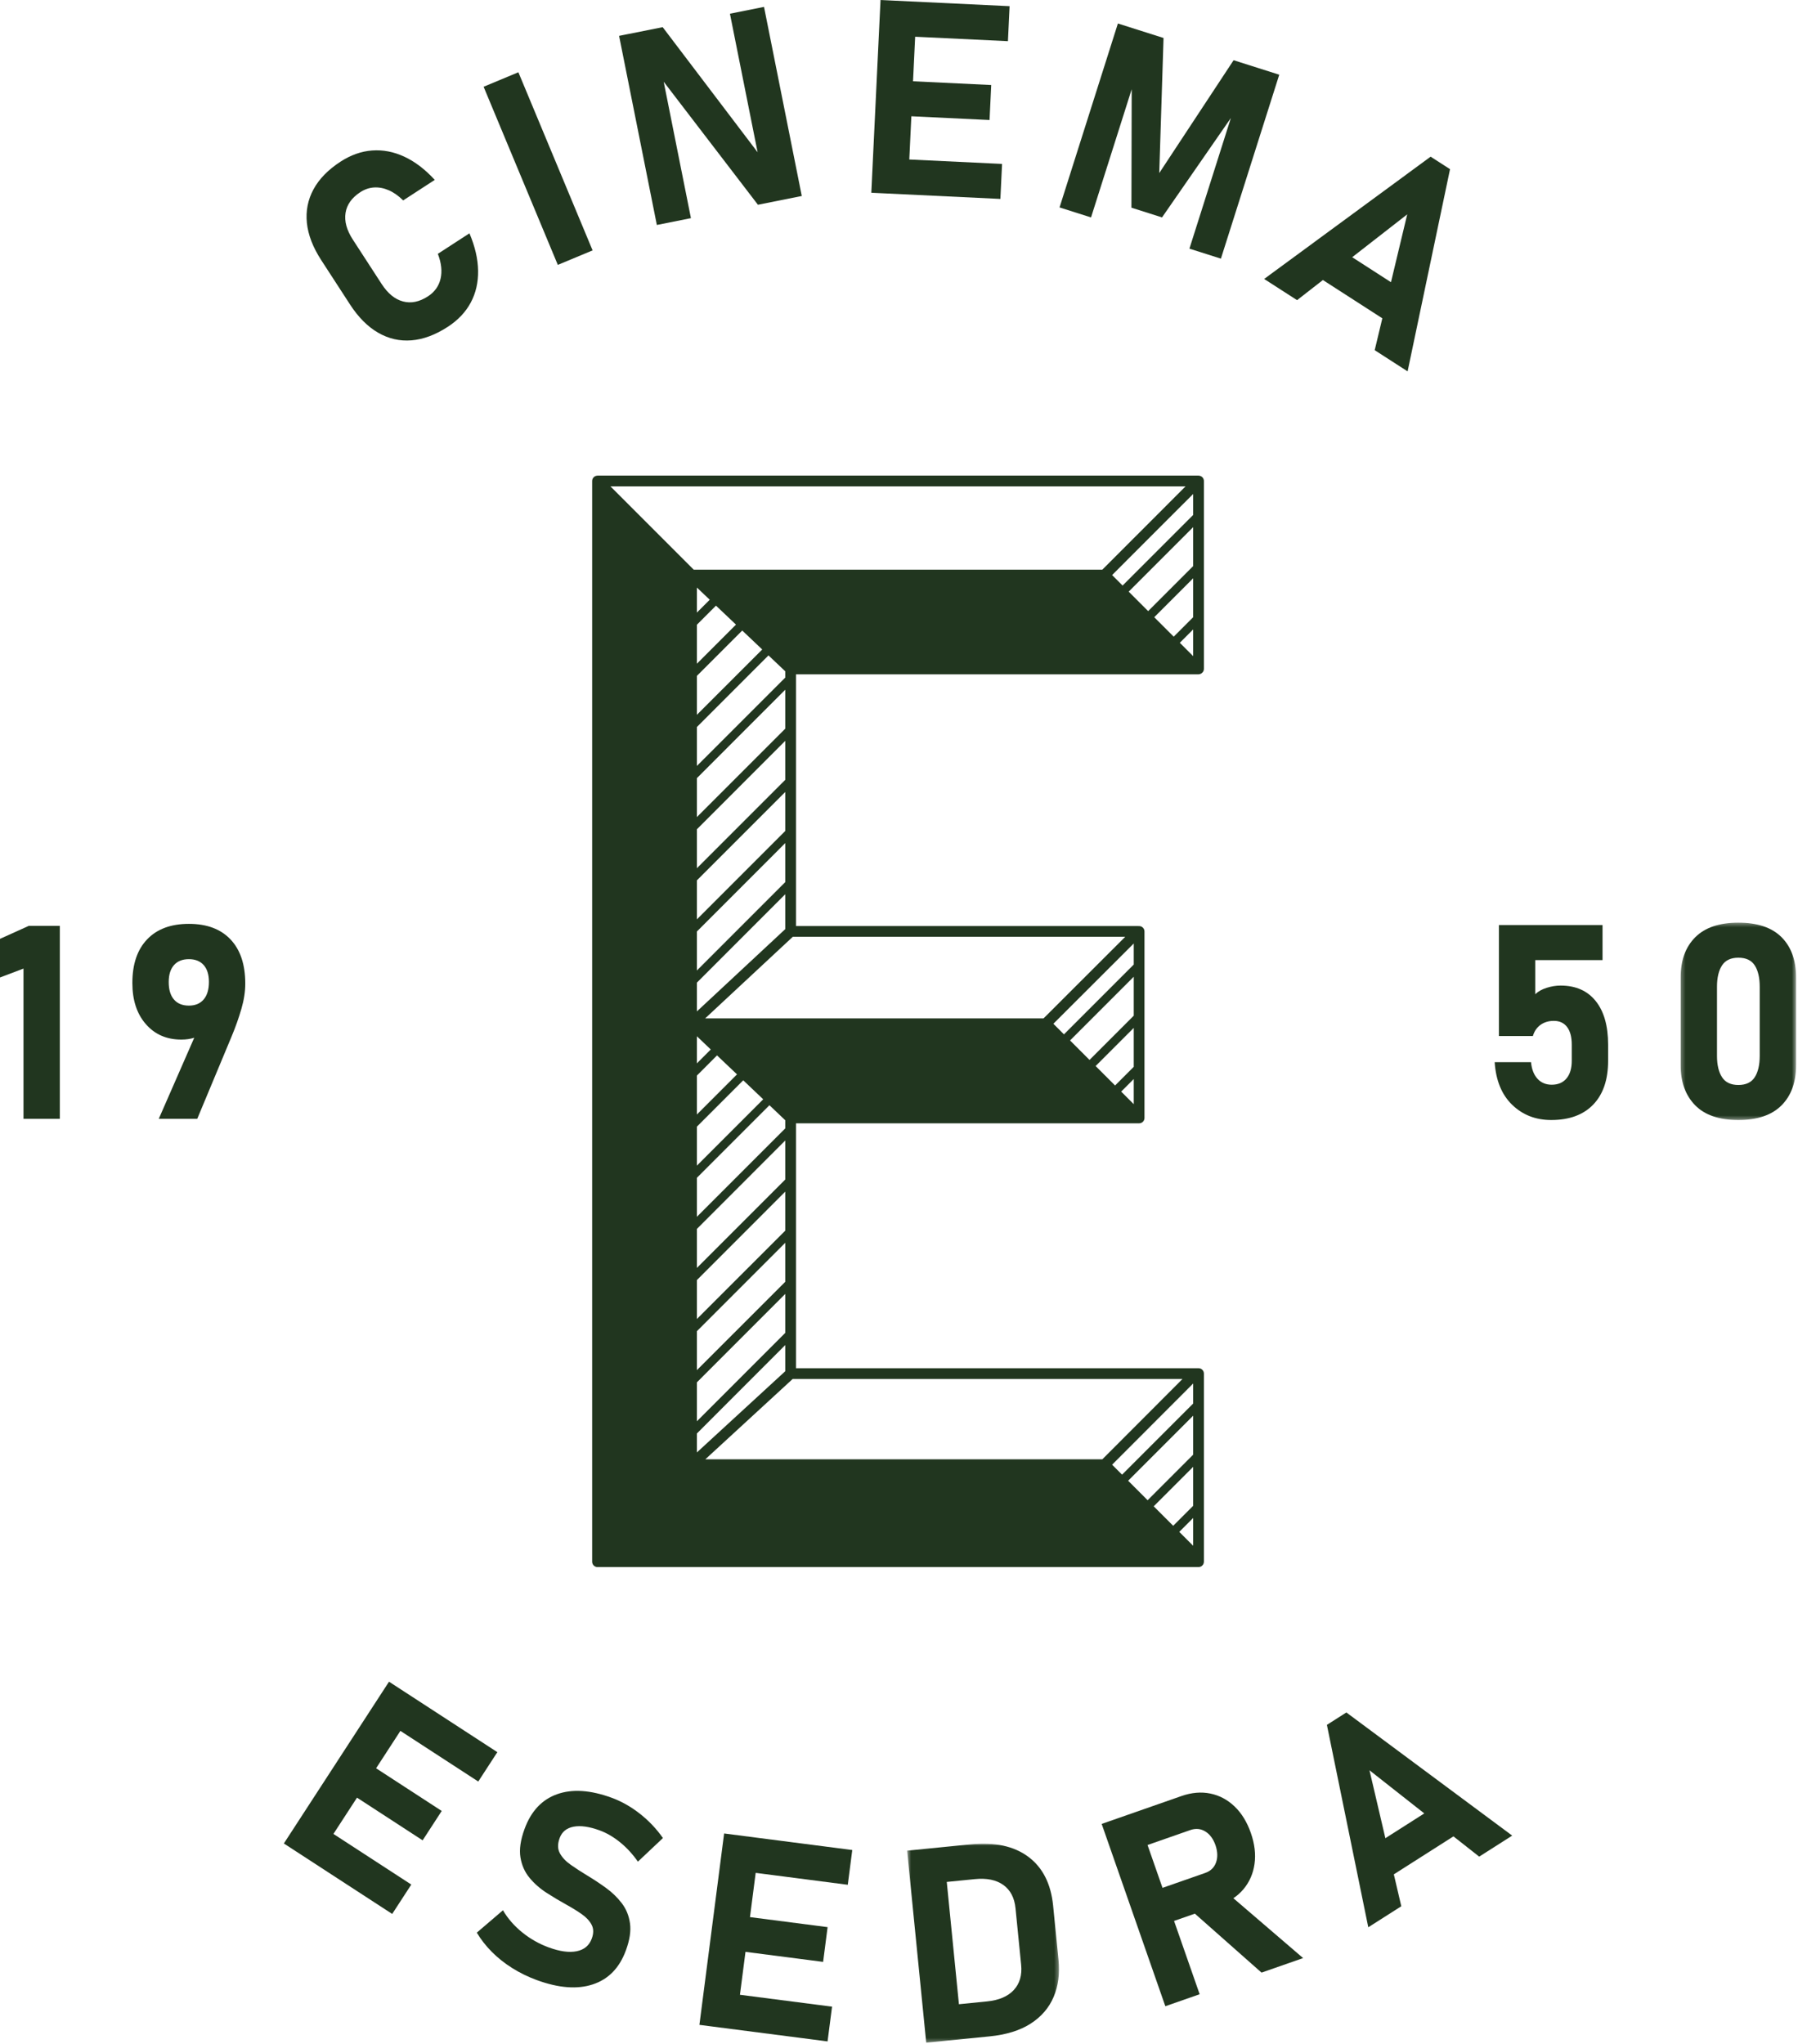 <svg xmlns="http://www.w3.org/2000/svg" xmlns:xlink="http://www.w3.org/1999/xlink" width="440px" height="500px" viewBox="0 0 440 500"><title>Group 37</title><desc>Created with Sketch.</desc><defs><polygon id="path-1" points="0.522 0.01 37.685 0.01 37.685 48.691 0.522 48.691"></polygon><polygon id="path-3" points="0.286 0.359 28.532 0.359 28.532 48.637 0.286 48.637"></polygon></defs><g id="Page-1" stroke="none" stroke-width="1" fill="none" fill-rule="evenodd"><g id="Group-37"><path d="M78.609,63.631 L85.663,74.496 C87.691,77.619 89.982,79.917 92.54,81.393 C95.098,82.868 97.817,83.49 100.698,83.257 C103.58,83.025 106.537,81.925 109.569,79.957 C112.074,78.329 113.95,76.351 115.198,74.018 C116.445,71.686 117.045,69.083 116.998,66.21 C116.952,63.337 116.247,60.292 114.881,57.075 L107.147,62.096 C108.014,64.346 108.236,66.376 107.812,68.187 C107.387,69.998 106.359,71.434 104.725,72.495 C102.637,73.851 100.604,74.267 98.626,73.744 C96.648,73.223 94.906,71.8 93.396,69.475 L86.342,58.61 C84.835,56.287 84.24,54.111 84.562,52.082 C84.883,50.054 86.089,48.362 88.176,47.006 C89.248,46.311 90.374,45.928 91.554,45.859 C92.735,45.79 93.926,46.016 95.13,46.538 C96.334,47.06 97.511,47.889 98.662,49.026 L106.394,44.004 C104.019,41.418 101.531,39.524 98.93,38.321 C96.331,37.119 93.707,36.616 91.061,36.812 C88.414,37.007 85.838,37.919 83.332,39.545 C80.3,41.514 78.096,43.771 76.717,46.318 C75.338,48.865 74.799,51.602 75.1,54.529 C75.4,57.457 76.57,60.491 78.609,63.631" id="Fill-1" fill="#21361F"></path><polygon id="Fill-3" fill="#21361F" points="145.018 61.251 126.857 17.677 118.347 21.224 136.507 64.798"></polygon><polygon id="Fill-5" fill="#21361F" points="169.083 53.366 162.418 19.996 185.479 50.09 196.209 47.947 186.968 1.687 178.627 3.353 185.398 37.247 162.167 6.641 151.501 8.771 160.741 55.032"></polygon><polygon id="Fill-7" fill="#21361F" points="216.435 47.306 244.811 48.663 245.22 40.101 222.519 39.016 223.025 28.444 242.158 29.359 242.568 20.798 223.434 19.882 223.955 8.987 246.657 10.072 247.065 1.51 218.69 0.153 215.479 0 213.224 47.153 216.435 47.306"></polygon><polygon id="Fill-9" fill="#21361F" points="276.944 21.831 276.879 50.806 284.368 53.183 301.209 28.875 291.07 60.827 298.776 63.272 313.054 18.277 301.882 14.732 283.687 42.339 284.738 9.292 273.567 5.747 259.288 50.743 266.994 53.188"></polygon><path d="M330.904,62.922 L344.368,52.44 L340.394,69.034 L330.904,62.922 Z M336.411,85.662 L344.463,90.847 L354.847,41.385 L350.097,38.326 L309.361,68.241 L317.413,73.426 L323.737,68.502 L338.278,77.866 L336.411,85.662 Z" id="Fill-11" fill="#21361F"></path><polygon id="Fill-13" fill="#21361F" points="97.984 423.421 117.038 435.809 121.709 428.624 102.656 416.235 98.853 413.762 97.893 413.138 95.198 411.386 69.466 450.963 72.161 452.715 72.161 452.715 95.978 468.2 100.651 461.015 81.596 448.627 87.366 439.753 103.425 450.194 108.097 443.008 92.038 432.567"></polygon><path d="M156.57,443.669 C154.385,441.957 152.093,440.662 149.695,439.783 C144.493,437.877 140.035,437.586 136.322,438.911 C132.609,440.235 129.96,443.062 128.374,447.391 L128.362,447.422 C127.38,450.104 127.045,452.414 127.361,454.351 C127.677,456.288 128.418,457.96 129.587,459.367 C130.753,460.775 132.148,462.001 133.771,463.045 C135.394,464.089 137.021,465.06 138.651,465.957 C140.012,466.71 141.248,467.474 142.358,468.249 C143.468,469.026 144.275,469.891 144.778,470.848 C145.28,471.804 145.296,472.923 144.827,474.203 L144.816,474.233 C144.198,475.921 142.967,476.95 141.125,477.324 C139.282,477.697 136.999,477.385 134.276,476.387 C131.918,475.523 129.761,474.301 127.805,472.719 C125.849,471.138 124.274,469.333 123.081,467.305 L116.684,472.776 C117.683,474.456 118.915,476.031 120.381,477.502 C121.848,478.973 123.513,480.292 125.38,481.46 C127.246,482.628 129.235,483.6 131.348,484.374 C136.714,486.34 141.3,486.69 145.107,485.422 C148.914,484.155 151.6,481.388 153.164,477.12 L153.187,477.058 C154.102,474.559 154.43,472.374 154.17,470.504 C153.911,468.634 153.244,466.995 152.169,465.586 C151.094,464.178 149.801,462.926 148.29,461.83 C146.777,460.735 145.228,459.712 143.64,458.76 C142.207,457.89 140.885,457.03 139.675,456.183 C138.464,455.337 137.575,454.394 137.011,453.357 C136.445,452.32 136.424,451.091 136.945,449.668 L136.956,449.637 C137.515,448.113 138.649,447.186 140.36,446.857 C142.072,446.528 144.209,446.832 146.769,447.77 C148.476,448.395 150.143,449.37 151.767,450.691 C153.392,452.013 154.838,453.586 156.106,455.411 L162.233,449.634 C160.643,447.369 158.756,445.381 156.57,443.669" id="Fill-15" fill="#21361F"></path><polygon id="Fill-17" fill="#21361F" points="186.026 449.655 177.203 448.515 171.156 495.333 174.603 495.779 202.518 499.384 203.616 490.884 181.076 487.973 182.433 477.476 201.43 479.929 202.528 471.429 183.53 468.975 184.928 458.155 207.467 461.067 208.565 452.566 186.026 449.655"></polygon><g id="Group-21" transform="translate(221.466, 451.003)"><mask id="mask-2" fill="white"><use xlink:href="#path-1"></use></mask><g id="Clip-20"></g><path d="M26.621,35.81 C25.168,37.379 22.988,38.308 20.08,38.597 L13.199,39.282 L10.223,9.365 L17.104,8.681 C20.012,8.391 22.332,8.868 24.066,10.109 C25.798,11.351 26.792,13.253 27.047,15.816 L28.423,29.644 C28.675,32.185 28.075,34.241 26.621,35.81 L26.621,35.81 Z M36.249,15.162 C35.717,9.82 33.695,5.84 30.183,3.22 C26.67,0.6 21.963,-0.416 16.062,0.171 L4.98,1.273 L4.98,1.273 L0.522,1.716 L5.194,48.691 L9.652,48.248 L20.701,47.149 C24.815,46.74 28.175,45.693 30.781,44.009 C33.388,42.325 35.254,40.15 36.381,37.481 C37.506,34.814 37.904,31.811 37.572,28.472 L36.249,15.162 Z" id="Fill-19" fill="#21361F" mask="url(#mask-2)"></path></g><path d="M297.575,455.631 C297.124,456.866 296.244,457.712 294.936,458.169 L284.485,461.819 L280.823,451.337 L291.275,447.686 C292.603,447.222 293.828,447.333 294.951,448.019 C296.073,448.705 296.909,449.834 297.458,451.407 C297.988,452.988 298.025,454.396 297.575,455.631 M304.327,462.111 C305.78,460.365 306.674,458.311 307.006,455.948 C307.338,453.585 307.036,451.065 306.102,448.388 C305.166,445.711 303.839,443.55 302.117,441.904 C300.396,440.259 298.418,439.207 296.184,438.75 C293.949,438.292 291.595,438.495 289.123,439.359 L273.734,444.734 L269.598,446.178 L285.176,490.776 L293.574,487.842 L287.311,469.911 L292.406,468.132 L308.716,482.553 L318.893,478.999 L301.828,464.353 C302.782,463.711 303.616,462.964 304.327,462.111" id="Fill-22" fill="#21361F"></path><path d="M348.545,443.609 L339.024,449.671 L335.135,433.056 L348.545,443.609 Z M324.713,421.948 L334.841,471.463 L342.92,466.319 L341.094,458.514 L355.682,449.225 L361.982,454.182 L370.06,449.038 L329.478,418.914 L324.713,421.948 Z" id="Fill-24" fill="#21361F"></path><polygon id="Fill-26" fill="#21361F" points="0 229.669 0 239.117 5.746 236.942 5.746 273.694 14.643 273.694 14.643 226.487 7.045 226.487"></polygon><path d="M51.126,240.221 C51.126,242.061 50.699,243.483 49.844,244.49 C48.988,245.496 47.782,246 46.224,246 C44.643,246 43.426,245.502 42.571,244.507 C41.715,243.511 41.289,242.093 41.289,240.253 L41.289,240.221 C41.289,238.446 41.715,237.071 42.571,236.097 C43.426,235.124 44.643,234.637 46.224,234.637 C47.782,234.637 48.988,235.118 49.844,236.081 C50.699,237.044 51.126,238.413 51.126,240.189 L51.126,240.221 Z M46.224,226 C41.83,226 38.426,227.261 36.013,229.783 C33.599,232.304 32.393,235.86 32.393,240.448 L32.393,240.481 C32.393,244.658 33.491,248.008 35.688,250.528 C37.885,253.05 40.78,254.311 44.373,254.311 C45.54,254.311 46.59,254.157 47.533,253.862 L38.853,273.694 L48.269,273.694 L56.71,253.468 C57.641,251.238 58.425,249.024 59.064,246.828 C59.703,244.632 60.021,242.569 60.021,240.643 L60.021,240.611 C60.021,235.957 58.821,232.358 56.418,229.815 C54.016,227.272 50.617,226 46.224,226 L46.224,226 Z" id="Fill-28" fill="#21361F"></path><path d="M381.907,241.097 C380.782,241.097 379.64,241.282 378.482,241.649 C377.324,242.018 376.398,242.537 375.706,243.207 L375.706,234.864 L392.166,234.864 L392.166,226.293 L366.81,226.293 L366.81,253.435 L375.122,253.435 C375.467,252.266 376.091,251.357 376.988,250.707 C377.886,250.058 378.974,249.733 380.251,249.733 C381.658,249.733 382.74,250.236 383.498,251.244 C384.255,252.25 384.634,253.683 384.634,255.545 L384.634,259.506 C384.634,261.346 384.207,262.78 383.352,263.808 C382.497,264.836 381.29,265.35 379.732,265.35 C378.303,265.35 377.145,264.868 376.258,263.905 C375.371,262.943 374.84,261.595 374.667,259.863 L374.667,259.83 L365.772,259.83 L365.772,259.863 C366.074,264.344 367.508,267.817 370.073,270.285 C372.638,272.752 375.814,273.985 379.602,273.985 C384.039,273.985 387.47,272.726 389.894,270.204 C392.318,267.682 393.53,264.116 393.53,259.506 L393.53,255.545 C393.53,250.956 392.518,247.402 390.494,244.88 C388.471,242.358 385.608,241.097 381.907,241.097" id="Fill-30" fill="#21361F"></path><g id="Group-34" transform="translate(410.995, 225.348)"><mask id="mask-4" fill="white"><use xlink:href="#path-3"></use></mask><g id="Clip-33"></g><path d="M19.636,32.956 C19.636,35.164 19.23,36.901 18.419,38.167 C17.607,39.433 16.27,40.066 14.41,40.066 C12.569,40.066 11.237,39.433 10.415,38.167 C9.593,36.901 9.182,35.164 9.182,32.956 L9.182,16.04 C9.182,13.813 9.593,12.07 10.415,10.814 C11.237,9.559 12.569,8.931 14.41,8.931 C16.27,8.931 17.607,9.559 18.419,10.814 C19.23,12.07 19.636,13.813 19.636,16.04 L19.636,32.956 Z M24.977,3.915 C22.606,1.545 19.085,0.359 14.41,0.359 C9.755,0.359 6.238,1.551 3.857,3.931 C1.476,6.312 0.286,9.591 0.286,13.769 L0.286,35.229 C0.286,39.342 1.466,42.604 3.825,45.017 C6.184,47.432 9.712,48.637 14.41,48.637 C19.062,48.637 22.58,47.448 24.96,45.067 C27.341,42.686 28.532,39.406 28.532,35.229 L28.532,13.769 C28.532,9.57 27.347,6.285 24.977,3.915 L24.977,3.915 Z" id="Fill-32" fill="#21361F" mask="url(#mask-4)"></path></g><path d="M290.117,118.98 C288.33,120.766 286.542,122.554 284.766,124.341 C282.505,126.603 280.241,128.865 277.973,131.135 C277.701,131.406 277.429,131.677 277.157,131.949 L269.752,139.361 L169.77,139.361 L149.39,118.98 L290.117,118.98 Z M291.987,125.971 L274.718,143.24 L272.154,140.675 L279.017,133.806 C281.044,131.776 283.07,129.753 285.096,127.726 C287.393,125.429 289.687,123.13 291.987,120.841 L291.987,125.971 Z M291.987,138.48 L280.971,149.497 C280.306,148.83 279.638,148.166 278.973,147.5 L276.21,144.733 L291.987,128.956 L291.987,138.48 Z M291.987,150.989 L287.227,155.75 C285.64,154.163 284.05,152.577 282.464,150.989 L291.987,141.465 L291.987,150.989 Z M291.987,160.508 C290.897,159.42 289.809,158.33 288.72,157.242 L291.987,153.975 L291.987,160.508 Z M275.357,229.169 C273.86,230.666 272.369,232.155 270.875,233.645 C269.35,235.169 267.822,236.695 266.297,238.217 C262.66,241.847 259.021,245.477 255.377,249.121 L172.568,249.121 L194.003,229.169 L275.357,229.169 Z M277.446,235.952 L260.369,253.029 L257.78,250.441 L257.78,250.436 C261.24,246.977 264.698,243.529 268.156,240.081 C271.246,236.991 274.347,233.901 277.446,230.801 L277.446,235.952 Z M277.446,248.462 L266.624,259.284 L261.862,254.522 L277.446,238.938 L277.446,248.462 Z M277.446,260.971 L272.878,265.539 L268.117,260.777 L277.446,251.447 L277.446,260.971 Z M277.446,270.107 L274.372,267.031 L277.446,263.956 L277.446,270.107 Z M289.381,337.33 C286.363,340.357 283.336,343.384 280.319,346.412 C276.798,349.933 273.276,353.465 269.754,356.987 L172.6,356.987 L193.982,337.33 L289.381,337.33 Z M291.987,343.342 L274.589,360.74 L272.152,358.302 C275.494,354.959 278.847,351.605 282.18,348.263 C285.449,344.982 288.718,341.713 291.987,338.444 L291.987,343.342 Z M291.987,355.852 L280.844,366.995 L276.083,362.233 L276.077,362.228 L291.987,346.318 L291.987,355.852 Z M291.987,368.362 L287.099,373.25 L282.337,368.488 L282.332,368.482 L291.987,358.827 L291.987,368.362 Z M291.987,378.137 L288.587,374.737 L291.987,371.336 L291.987,378.137 Z M192.163,329.035 L192.163,335.438 L170.54,355.305 L170.54,350.67 L192.163,329.035 Z M192.163,316.526 L192.163,326.06 L170.54,347.684 L170.54,338.16 L192.163,316.526 Z M192.163,304.017 L192.163,313.561 L170.54,335.175 L170.54,325.65 L192.163,304.017 Z M192.163,291.506 L192.163,301.052 L170.54,322.665 L170.54,313.141 L192.163,291.506 Z M192.163,278.997 L192.163,288.542 L170.54,310.165 L170.54,300.631 L192.163,278.997 Z M188.295,270.366 L192.163,274.046 L192.163,276.033 L170.54,297.656 L170.54,288.122 L188.295,270.366 Z M181.882,264.27 L186.77,268.916 L170.54,285.147 L170.54,275.613 L181.882,264.27 Z M170.54,260.128 L170.54,253.495 L173.935,256.732 L170.54,260.128 Z M175.469,258.183 L180.358,262.819 L170.54,272.637 L170.54,263.113 L175.469,258.183 Z M192.163,218.752 L192.163,227.277 L192.163,227.287 L170.54,247.418 L170.54,240.386 L170.54,240.385 L192.163,218.752 Z M192.163,206.242 L192.163,215.787 L170.54,237.41 L170.54,227.875 L192.163,206.242 Z M192.163,193.743 L192.163,203.277 L170.54,224.901 L170.54,215.366 L192.163,193.743 Z M192.163,181.233 L192.163,190.768 L170.54,212.392 L170.54,202.867 L192.163,181.233 Z M192.163,168.725 L192.163,178.258 L170.54,199.882 L170.54,190.358 L192.163,168.725 Z M188.059,160.328 L192.163,164.216 L192.163,165.759 L170.54,187.373 L170.54,177.848 L188.059,160.328 Z M181.636,154.243 L185.609,158.006 L186.528,158.884 L170.54,174.863 L170.54,165.339 L181.636,154.243 Z M170.54,149.854 L170.54,143.73 L172.154,145.259 L173.683,146.711 L170.54,149.854 Z M175.212,148.156 L178.755,151.513 L179.244,151.977 L180.106,152.798 L170.54,162.364 L170.54,152.829 L175.212,148.156 Z M144.995,117.224 C144.964,117.277 144.953,117.329 144.943,117.382 C144.931,117.392 144.931,117.414 144.931,117.424 C144.921,117.507 144.911,117.582 144.911,117.666 L144.911,382.028 C144.911,382.563 145.226,383.037 145.72,383.247 C145.731,383.258 145.752,383.258 145.762,383.258 C145.825,383.279 145.888,383.3 145.952,383.321 L145.983,383.321 C146.057,383.331 146.141,383.342 146.225,383.342 L293.301,383.342 C294.027,383.342 294.615,382.753 294.615,382.028 L294.615,381.313 L294.615,336.016 C294.615,335.29 294.027,334.702 293.301,334.702 L292.555,334.702 L194.791,334.702 L194.791,274.793 L278.763,274.793 C279.488,274.793 280.077,274.204 280.077,273.478 L280.077,273.278 C280.077,273.274 280.074,273.27 280.074,273.266 L280.074,227.858 C280.074,227.132 279.486,226.543 278.761,226.543 L278.548,226.543 C278.544,226.543 278.537,226.541 278.532,226.541 L194.791,226.541 L194.791,164.961 L293.269,164.961 C293.275,164.961 293.281,164.958 293.288,164.958 C293.292,164.958 293.297,164.961 293.301,164.961 C293.335,164.961 293.362,164.944 293.395,164.942 C293.501,164.932 293.605,164.914 293.705,164.88 C293.797,164.849 293.879,164.806 293.962,164.757 C293.987,164.742 294.009,164.726 294.033,164.709 C294.376,164.473 294.615,164.096 294.615,163.647 L294.615,117.67 C294.615,117.669 294.615,117.669 294.615,117.667 C294.615,117.667 294.615,117.666 294.615,117.666 C294.615,117.582 294.605,117.507 294.595,117.424 C294.589,117.395 294.574,117.367 294.566,117.339 C294.555,117.296 294.541,117.257 294.525,117.217 C294.512,117.181 294.508,117.141 294.49,117.109 C294.458,117.045 294.426,116.993 294.395,116.94 C294.258,116.73 294.058,116.562 293.806,116.456 C293.722,116.426 293.638,116.404 293.554,116.383 C293.527,116.376 293.5,116.377 293.473,116.373 C293.446,116.37 293.421,116.365 293.395,116.363 C293.364,116.361 293.333,116.352 293.301,116.352 L146.225,116.352 C146.183,116.352 146.141,116.352 146.099,116.373 C146.057,116.362 146.015,116.373 145.973,116.383 C145.888,116.404 145.804,116.426 145.72,116.456 C145.668,116.478 145.615,116.509 145.562,116.53 C145.321,116.677 145.121,116.898 145.006,117.172 C144.995,117.193 144.995,117.203 144.995,117.224 L144.995,117.224 Z" id="Fill-35" fill="#21361F"></path></g></g></svg>
